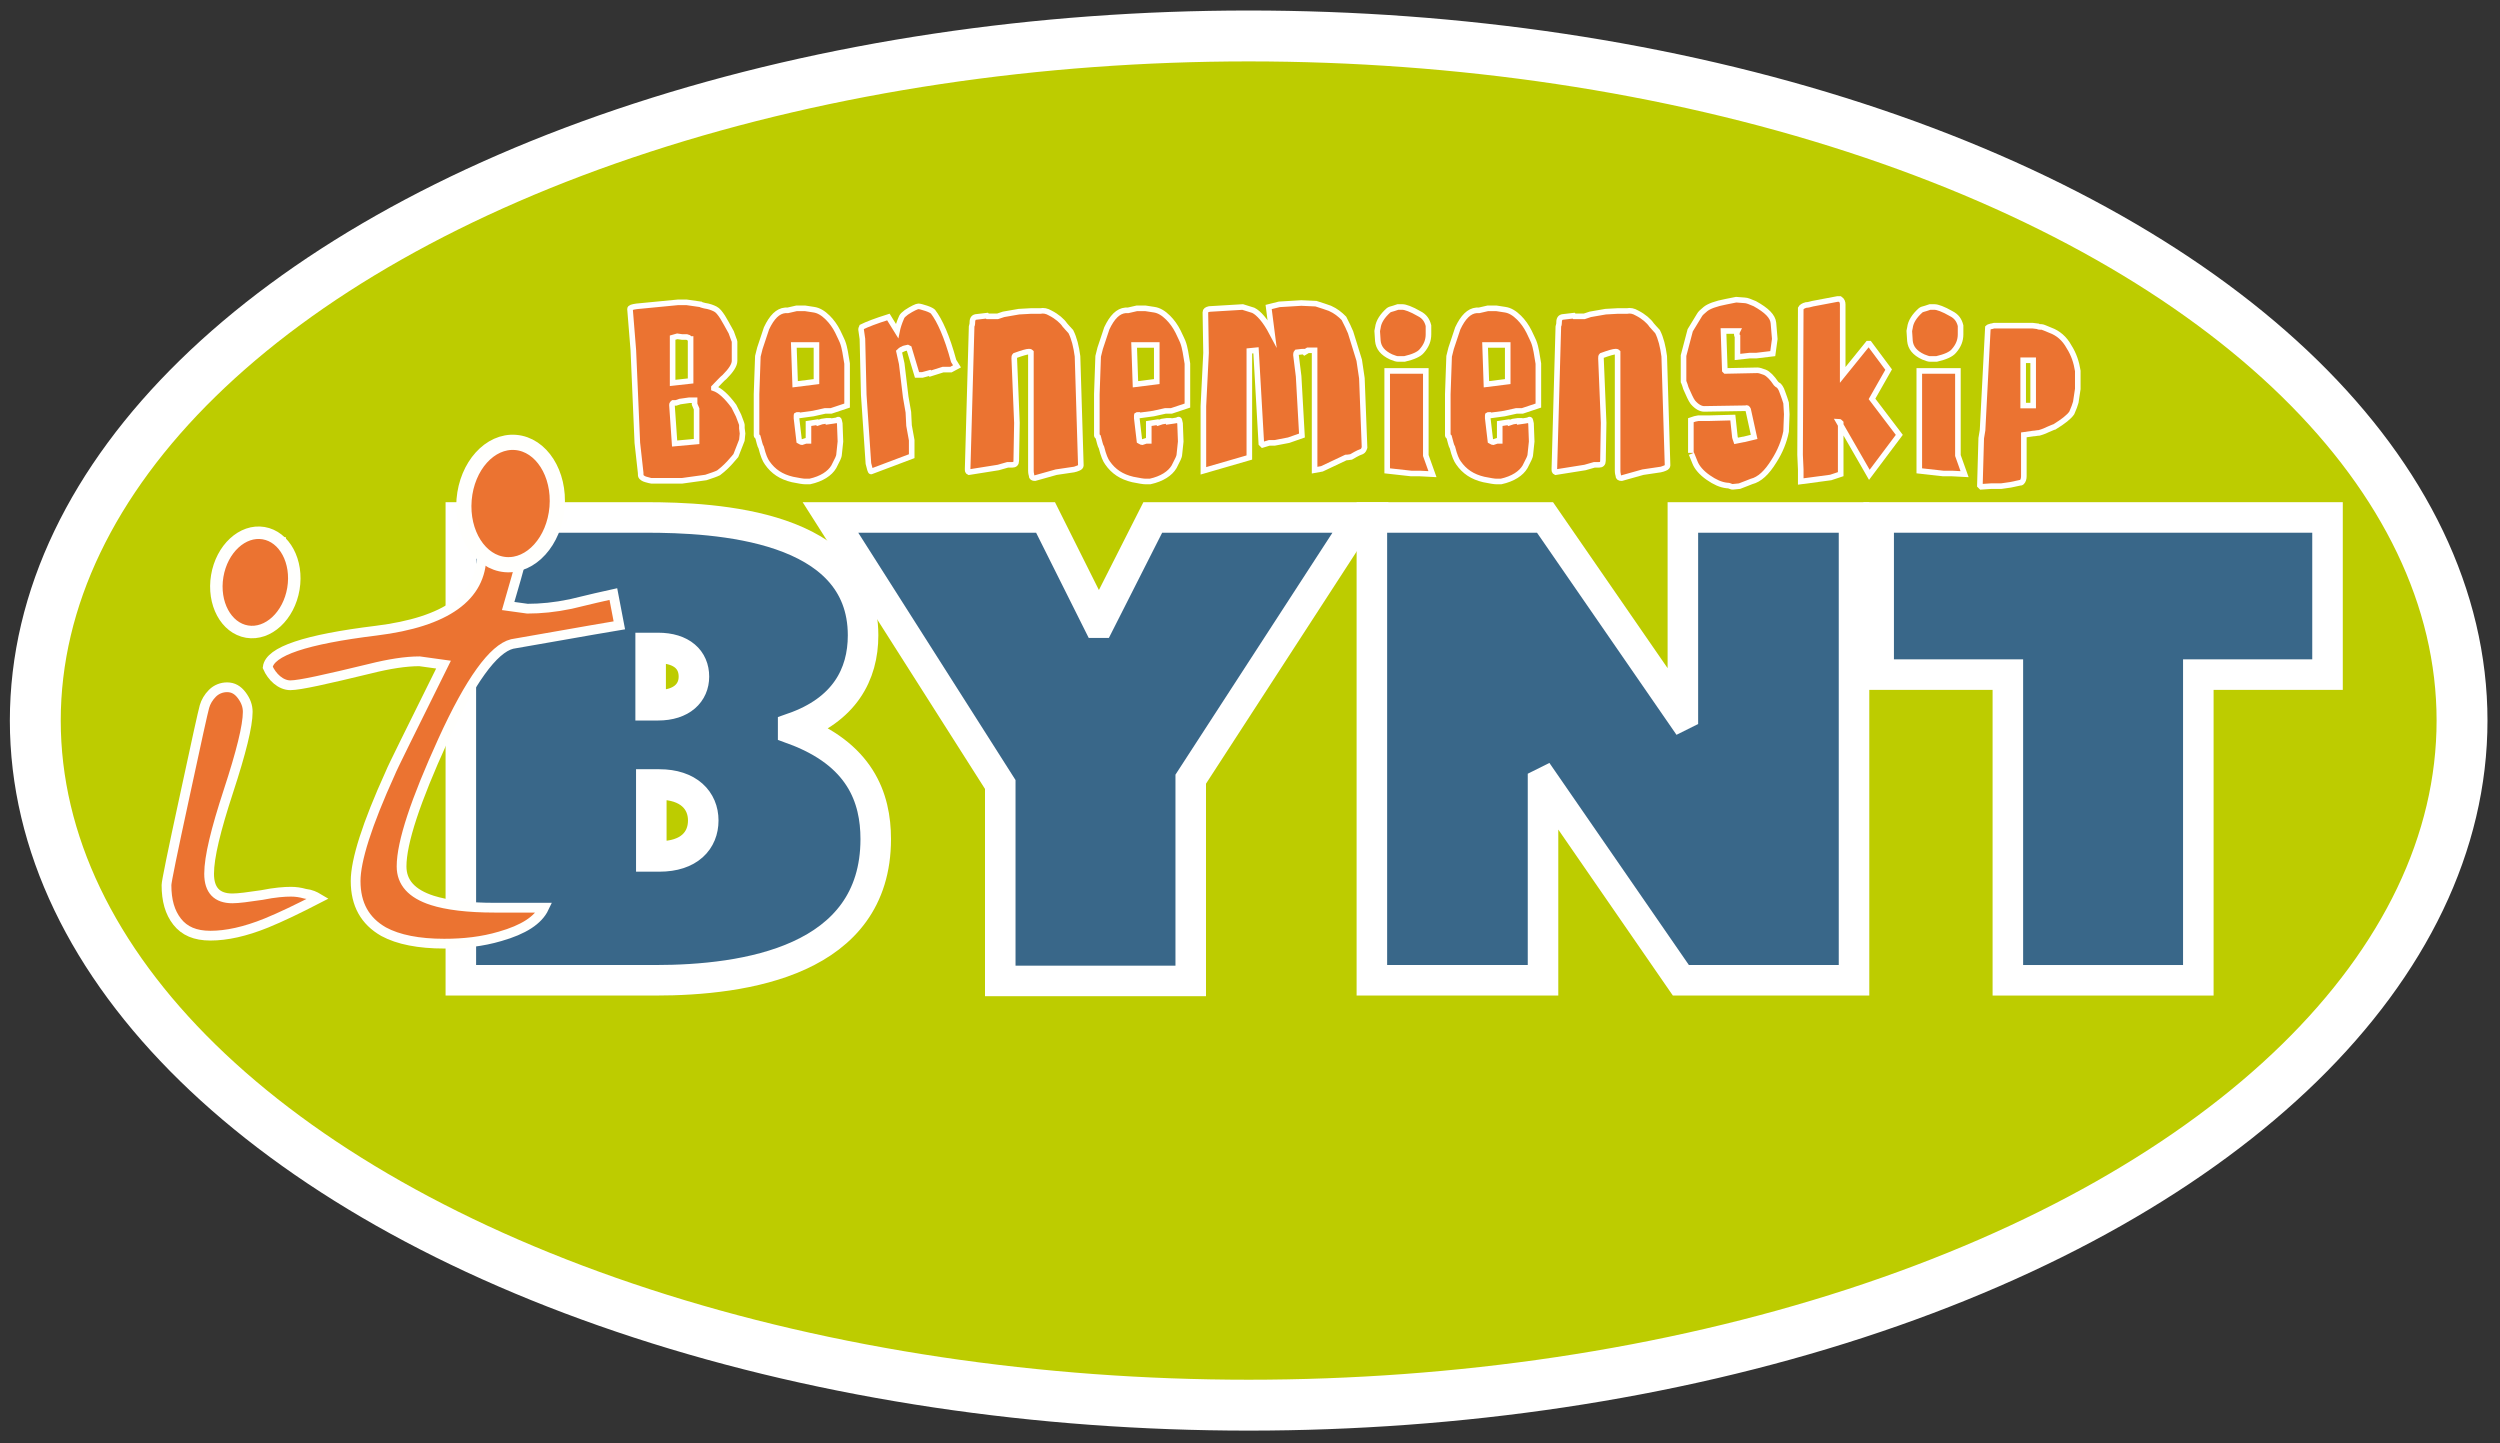 <svg xmlns="http://www.w3.org/2000/svg" xmlns:xlink="http://www.w3.org/1999/xlink" id="Laag_1" x="0px" y="0px" viewBox="0 0 375.4 216.7" style="enable-background:new 0 0 375.4 216.7;" xml:space="preserve">
<rect x="0" y="0" width="375.4" height="216.7" fill="#333333" stroke="none"/>
<style type="text/css">
	.st0{fill:#BDCC00;stroke:#FFFFFF;stroke-width:7.642;stroke-miterlimit:10;}
	.st1{fill:#396789;stroke:#FFFFFF;stroke-width:4.585;stroke-miterlimit:10;}
	.st2{fill:#EB7331;stroke:#FFFFFD;stroke-width:1.464;stroke-miterlimit:10;}
	.st3{fill:#EB7331;stroke:#FFFFFD;stroke-width:2.283;stroke-miterlimit:10;}
	.st4{fill:#EB7331;stroke:#FFFFFD;stroke-width:1.874;stroke-miterlimit:10;}
	.st5{fill:#EB7331;stroke:#FFFFFF;stroke-width:0.839;stroke-miterlimit:10;}
</style>
<ellipse class="st0" cx="187.5" cy="108.2" rx="182.2" ry="102.8"></ellipse>
<g>
	<path class="st1" d="M69.2,77.7H97c10.5,0,32.6,1.1,32.6,17.7c0,5.9-2.8,11.2-10.5,13.9v0.2c10.1,3.7,12.4,10.3,12.4,16.5   c0,18.3-19.6,21.2-33.1,21.2H69.2V77.7z M98.8,105.9c3.6,0,5.4-1.9,5.4-4.3c0-2.5-1.8-4.3-5.4-4.3h-1.1v8.6H98.8z M99,128.6   c4.5,0,6.6-2.4,6.6-5.4c0-3-2.2-5.4-6.6-5.4h-1.2v10.8H99z"></path>
	<path class="st1" d="M150.2,117.8l-25.5-40.1h32.3l7.9,15.8h0.2l8-15.8h31.2L178.8,117v30.3h-28.6V117.8z"></path>
	<path class="st1" d="M206,77.7h26l20.5,29.7l0.2-0.1V77.7h25.7v69.5h-26l-20.5-29.7l-0.2,0.1v29.6H206V77.7z"></path>
	<path class="st1" d="M301.5,101.3h-19.4V77.7h67.4v23.6h-19.4v45.9h-28.6V101.3z"></path>
</g>
<g>
	<g>
		<g>
			<path class="st2" d="M47.8,134.9c-3.1,1.6-5.6,2.8-7.8,3.7c-3.2,1.3-6,1.9-8.4,1.9c-2.3,0-3.9-0.7-5-2.1     c-1.1-1.4-1.6-3.2-1.6-5.5c0-0.5,0.9-4.9,2.7-13.2c1.8-8.4,2.8-12.9,3-13.6c0.2-0.7,0.6-1.4,1.2-2c0.6-0.6,1.4-0.9,2.2-0.9     c0.9,0,1.6,0.4,2.2,1.2c0.6,0.8,0.9,1.6,0.9,2.5c0,2.1-1,6.1-2.9,11.9c-1.9,5.8-2.9,9.9-2.9,12.4c0,2.5,1.2,3.7,3.5,3.7     c0.9,0,2.4-0.2,4.4-0.5c2-0.4,3.4-0.5,4.4-0.5c0.7,0,1.4,0.1,2.1,0.3C46.7,134.3,47.3,134.6,47.8,134.9z M42.2,81.4     c0,1.8-0.1,3.4-0.3,4.9c-0.2,1.5-0.8,3.6-1.7,6.5c-1.9-1.5-3.3-2.9-4.4-4.4c-1-1.4-1.5-2.6-1.5-3.5c0-0.8,0.3-1.5,0.9-2.3     c0.6-0.7,1.6-1.5,3.1-2.2c0.1,0.2,0.6,0.5,1.5,0.6C40.7,81.3,41.5,81.4,42.2,81.4z"></path>
			<path class="st2" d="M93,93.9c-5.4,0.9-10.8,1.9-16.1,2.8c-2.8,0.7-6.3,5.5-10.4,14.5s-6.2,15.3-6.2,18.9c0,2.4,1.5,4.1,4.6,5.1     c2.2,0.7,5.3,1.1,9.4,1.1c1.1,0,2.5,0,4.2,0c1.7,0,2.8,0,3.2,0c-0.9,1.9-3.1,3.3-6.6,4.3c-2.7,0.8-5.5,1.1-8.4,1.1     c-3.8,0-6.9-0.6-9.1-1.8c-2.8-1.6-4.2-4.1-4.2-7.6c0-3.1,1.7-8.5,5.2-16.2c0.3-0.8,3-6.2,8-16.3L63,99.3c-2.1,0-4.6,0.4-7.4,1.1     c-6.6,1.6-10.6,2.5-12,2.5c-0.7,0-1.4-0.3-2-0.8c-0.6-0.5-1.1-1.2-1.4-1.9c0.3-2.4,5.7-4.2,16.3-5.5c10.5-1.3,15.8-5.1,15.8-11.3     c0-1.3,0-2.2,0-2.6c0-0.9,0-1.9,0-2.9c0-1,0-2,0-3.1c0-1.7,0.3-2.9,0.9-3.6c0.6-0.7,1.3-1.1,2.2-1.1c1.6,0,2.7,0.5,3.2,1.5     c0.5,1,0.8,2.4,0.8,4.2c0,2.7-0.5,5.9-1.5,9.6c-0.5,1.9-1.1,3.8-1.6,5.6l2.9,0.4c2,0,4.1-0.2,6.5-0.7c2.9-0.7,5-1.2,6.4-1.5     L93,93.9z"></path>
		</g>
	</g>
	
		<ellipse transform="matrix(8.330854e-02 -0.997 0.997 8.330854e-02 -5.086 145.681)" class="st3" cx="76.6" cy="75.6" rx="9.2" ry="7"></ellipse>
	<ellipse transform="matrix(0.165 -0.986 0.986 0.165 -54.157 110.794)" class="st4" cx="38.3" cy="87.4" rx="7.5" ry="5.8"></ellipse>
</g>
<g>
	<path class="st5" d="M111.5,65.1l-0.1,1c-0.2,0.5-0.5,1.3-0.9,2.3c-0.2,0.2-0.3,0.4-0.6,0.7c-0.5,0.6-1.2,1.3-2,1.9   c-0.4,0.2-1,0.4-1.9,0.7l-3.6,0.5h-4.6c-0.1,0-0.4-0.1-0.8-0.2c-0.4-0.1-0.6-0.3-0.7-0.4c-0.1-0.1-0.1-0.3-0.1-0.6l-0.5-4.5   l-0.6-13.9l-0.5-6.2c0-0.2,0.3-0.3,1-0.4l6.2-0.6l1.3,0l2.1,0.3c0.1,0.1,0.3,0.1,0.6,0.2c0.7,0.1,1.2,0.3,1.6,0.5   c0.4,0.2,0.7,0.6,1.1,1.2c0.3,0.5,0.7,1.2,1.3,2.3c0.3,0.9,0.5,1.3,0.5,1.4v2.9c0,0.6-0.5,1.4-1.5,2.4c-0.4,0.3-0.9,0.9-1.6,1.6   c0,0,0,0,0,0.1c0.9,0.3,1.9,1.2,3,2.7c0.1,0.2,0.3,0.6,0.7,1.4c0.3,0.8,0.5,1.3,0.5,1.4v0.5L111.5,65.1z M103.6,50.9l-0.2-0.2   l-0.3-0.1h-0.7l-0.7-0.1l-0.7,0.2v6.8l2.7-0.3V50.9z M104.6,66.3v-4.9l-0.3-0.7v-0.6h-0.8l-1.4,0.2l-0.6,0.2c-0.1,0-0.3,0-0.4,0   c-0.1,0.1-0.2,0.1-0.2,0.3l0.4,5.8L104.6,66.3z"></path>
	<path class="st5" d="M127.2,54.6v6.3l-2.4,0.8h-0.9l-1.8,0.4l-2.2,0.3c-0.1,0-0.2,0-0.2-0.1c-0.1,0-0.1,0-0.1,0.1v0.4l0.4,3.4   c0.2,0.1,0.3,0.2,0.4,0.2l0.6-0.2h0.4v-2.6l1.3-0.2l0.1,0.1l0.6-0.2l0.7-0.1h0.3l0,0.1l0.7-0.1l0.6-0.1c0.1-0.1,0.2-0.1,0.2-0.1   c0.1,0,0.1,0.2,0.2,0.6l0.1,2.7l-0.2,1.9c0,0.2-0.1,0.5-0.2,0.7l-0.6,1.2c-0.6,1-1.8,1.8-3.6,2.2l-0.7,0c-0.3,0-0.9-0.1-1.9-0.3   c-1.7-0.4-2.9-1.2-3.8-2.5c-0.3-0.4-0.6-1.1-0.9-2.3c-0.2-0.3-0.3-0.9-0.5-1.6c0,0,0,0-0.1-0.1c-0.1,0-0.1-0.1-0.1-0.1v-6.2   l0.2-5.7l0.3-1.2l1-3c0.8-1.7,1.7-2.6,2.8-2.7c0,0,0.1,0,0.2,0c0.1,0,0.2,0,0.2,0l1.3-0.3h1.3l1.3,0.2c0.7,0.1,1.4,0.5,2.1,1.2   c0.6,0.6,1.1,1.3,1.5,2.1c0.4,0.8,0.6,1.3,0.7,1.5c0.2,0.5,0.3,1,0.4,1.5L127.2,54.6z M122.6,51.8h-3.4l0.2,5.9l3.2-0.4V51.8z"></path>
	<path class="st5" d="M143.7,55c-0.2,0.1-0.5,0.3-0.9,0.5h-1.2l-1.9,0.6l-0.1-0.1l-1.1,0.3l-0.8,0l-1.2-4l-0.2-0.1   c-0.4,0.1-0.6,0.1-0.7,0.2c-0.3,0.1-0.5,0.3-0.6,0.4l0.4,1.8l0.6,5l0.4,2.3l0.1,2l0.4,2.2v2.4l-6.1,2.3c-0.1,0-0.2-0.4-0.4-1.2   l-0.7-10.3l-0.2-8.4l-0.2-1.4c0-0.1,0-0.2,0.1-0.4c0.8-0.4,2.1-0.9,4-1.5l1.3,2.1c0.1-0.5,0.3-1.2,0.7-2.1c0.1-0.2,0.3-0.4,0.7-0.7   c0.9-0.6,1.6-0.9,1.8-0.9c0.2,0,0.6,0.1,1.2,0.3c0.6,0.2,0.9,0.4,1,0.5c1,1.3,2.1,3.7,3.1,7.4L143.7,55z"></path>
	<path class="st5" d="M162.3,69.9c0,0.1-0.1,0.3-0.4,0.4c-0.3,0.1-0.5,0.2-0.6,0.2l-2.7,0.4l-3.2,0.9c-0.3,0-0.5-0.1-0.5-0.4   c0-0.1-0.1-0.3-0.1-0.7V52.9c-0.1-0.1-0.2-0.1-0.3-0.1c-0.3,0-1,0.2-2.1,0.6c-0.1,0.1-0.1,0.2-0.1,0.4l0.4,9.7l-0.1,5.7   c0,0.4-0.2,0.6-0.6,0.6h-0.7l-1.4,0.4l-4.4,0.7c-0.2-0.1-0.2-0.2-0.2-0.5l0.6-21.4c0-0.1,0.1-0.2,0.1-0.4c0-0.6,0.1-0.9,0.5-1   l1.7-0.2l0.1,0.1h1.5l0.9-0.3l2.3-0.4l1.8-0.1l0.2,0h1.2c0.5-0.1,1,0,1.5,0.3c1,0.5,1.8,1.2,2.2,1.8c0.2,0.2,0.5,0.6,0.9,1   c0.5,1,0.8,2.2,1,3.7L162.3,69.9z"></path>
	<path class="st5" d="M178.3,54.6v6.3l-2.4,0.8H175l-1.8,0.4l-2.2,0.3c-0.1,0-0.2,0-0.2-0.1c-0.1,0-0.1,0-0.1,0.1v0.4l0.4,3.4   c0.2,0.1,0.3,0.2,0.4,0.2l0.6-0.2h0.4v-2.6l1.3-0.2l0.1,0.1l0.6-0.2l0.7-0.1h0.3l0,0.1l0.7-0.1l0.6-0.1c0.1-0.1,0.2-0.1,0.2-0.1   c0.1,0,0.1,0.2,0.2,0.6l0.1,2.7l-0.2,1.9c0,0.2-0.1,0.5-0.2,0.7l-0.6,1.2c-0.6,1-1.8,1.8-3.6,2.2l-0.7,0c-0.3,0-0.9-0.1-1.9-0.3   c-1.7-0.4-2.9-1.2-3.8-2.5c-0.3-0.4-0.6-1.1-0.9-2.3c-0.2-0.3-0.3-0.9-0.5-1.6c0,0,0,0-0.1-0.1c-0.1,0-0.1-0.1-0.1-0.1v-6.2   l0.2-5.7l0.3-1.2l1-3c0.8-1.7,1.7-2.6,2.8-2.7c0,0,0.1,0,0.2,0c0.1,0,0.2,0,0.2,0l1.3-0.3h1.3l1.3,0.2c0.7,0.1,1.4,0.5,2.1,1.2   c0.6,0.6,1.1,1.3,1.5,2.1c0.4,0.8,0.6,1.3,0.7,1.5c0.2,0.5,0.3,1,0.4,1.5L178.3,54.6z M173.7,51.8h-3.4l0.2,5.9l3.2-0.4V51.8z"></path>
	<path class="st5" d="M204.9,67.2c-0.1,0.3-0.2,0.5-0.4,0.6L204,68c-0.2,0.1-0.6,0.3-1.1,0.6c-0.1,0-0.4,0.1-0.8,0.1l-3.6,1.7   l-1.1,0.2V52.6h-1l-0.5,0.3l-0.1-0.1c-0.1,0-0.4,0-1.1,0.1h0c0,0-0.1,0.1-0.1,0.4l0.4,3.2l0.5,8.9l-2,0.7l-2.1,0.4h-0.8l-1,0.3   l-0.2-0.2l-0.8-14l-1,0.1v16l-6.9,2V61l0.4-8l-0.1-6.1c0-0.3,0.2-0.4,0.6-0.5l5-0.3l1.6,0.5c0.8,0.4,1.8,1.5,2.8,3.4l-0.5-3.9   l1.6-0.4l3.3-0.2l2.2,0.1c0.9,0.3,1.6,0.5,2.1,0.7c0.9,0.4,1.5,0.9,2.1,1.5c0.1,0.2,0.3,0.6,0.6,1.2c0.1,0.2,0.2,0.5,0.4,0.9   c0.3,0.9,0.7,2.3,1.3,4.2l0.4,2.7L204.9,67.2z"></path>
	<path class="st5" d="M214.5,50.2c0,0.9-0.3,1.7-1,2.5c-0.4,0.5-1.3,0.9-2.6,1.2h-1c-0.2,0-0.5-0.1-1-0.3c-1.3-0.6-1.9-1.4-2-2.4   l-0.1-1.5l0.1-0.5c0.1-0.9,0.7-1.8,1.6-2.6c0.1-0.1,0.4-0.2,0.8-0.3l0.6-0.2h0.7c0.4,0,1.3,0.3,2.5,1c0.8,0.4,1.2,1,1.4,1.8V50.2z    M215.1,71.2l-1.9-0.1h-1.3l-3.6-0.4v-15h5.8v12.7L215.1,71.2z"></path>
	<path class="st5" d="M231,54.6v6.3l-2.4,0.8h-0.9l-1.8,0.4l-2.2,0.3c-0.1,0-0.2,0-0.2-0.1c-0.1,0-0.1,0-0.1,0.1v0.4l0.4,3.4   c0.2,0.1,0.3,0.2,0.4,0.2l0.6-0.2h0.4v-2.6l1.3-0.2l0.1,0.1l0.6-0.2l0.7-0.1h0.3l0,0.1l0.7-0.1l0.6-0.1c0.1-0.1,0.2-0.1,0.2-0.1   c0.1,0,0.1,0.2,0.2,0.6l0.1,2.7l-0.2,1.9c0,0.2-0.1,0.5-0.2,0.7l-0.6,1.2c-0.6,1-1.8,1.8-3.6,2.2l-0.7,0c-0.3,0-0.9-0.1-1.9-0.3   c-1.7-0.4-2.9-1.2-3.8-2.5c-0.3-0.4-0.6-1.1-0.9-2.3c-0.2-0.3-0.3-0.9-0.5-1.6c0,0,0,0-0.1-0.1c-0.1,0-0.1-0.1-0.1-0.1v-6.2   l0.2-5.7l0.3-1.2l1-3c0.8-1.7,1.7-2.6,2.8-2.7c0,0,0.1,0,0.2,0c0.1,0,0.2,0,0.2,0l1.3-0.3h1.3l1.3,0.2c0.7,0.1,1.4,0.5,2.1,1.2   c0.6,0.6,1.1,1.3,1.5,2.1c0.4,0.8,0.6,1.3,0.7,1.5c0.2,0.5,0.3,1,0.4,1.5L231,54.6z M226.4,51.8H223l0.2,5.9l3.2-0.4V51.8z"></path>
	<path class="st5" d="M250.4,69.9c0,0.1-0.1,0.3-0.4,0.4c-0.3,0.1-0.5,0.2-0.6,0.2l-2.7,0.4l-3.2,0.9c-0.3,0-0.5-0.1-0.5-0.4   c0-0.1-0.1-0.3-0.1-0.7V52.9c-0.1-0.1-0.2-0.1-0.3-0.1c-0.3,0-1,0.2-2.1,0.6c-0.1,0.1-0.1,0.2-0.1,0.4l0.4,9.7l-0.1,5.7   c0,0.4-0.2,0.6-0.6,0.6h-0.7l-1.4,0.4l-4.4,0.7c-0.2-0.1-0.2-0.2-0.2-0.5l0.6-21.4c0-0.1,0.1-0.2,0.1-0.4c0-0.6,0.1-0.9,0.5-1   l1.7-0.2l0.1,0.1h1.5l0.9-0.3l2.3-0.4l1.8-0.1l0.2,0h1.2c0.5-0.1,1,0,1.5,0.3c1,0.5,1.8,1.2,2.2,1.8c0.2,0.2,0.5,0.6,0.9,1   c0.5,1,0.8,2.2,1,3.7L250.4,69.9z"></path>
	<path class="st5" d="M268.3,62.2l-0.1,2.6c-0.3,1.5-0.9,3-1.8,4.4c-1.1,1.8-2.2,2.8-3.4,3.1c-0.2,0.1-0.8,0.3-1.8,0.7l-1,0.1   c-0.1,0-0.2,0-0.4-0.1c-0.2-0.1-0.4-0.1-0.5-0.1c-0.9-0.1-1.8-0.5-2.8-1.2c-1-0.7-1.7-1.5-2-2.3c-0.4-1-0.6-1.5-0.6-1.4v-4.9   l0.6-0.2l0.5-0.1h1.5l3.7-0.1l0.3,2.8c0,0.2,0.1,0.4,0.2,0.7l1-0.2c0.2,0,0.8-0.2,1.7-0.4c-0.2-0.9-0.5-2.3-0.9-4.1   c-0.1-0.2-0.2-0.3-0.3-0.2l-6.3,0.1c-0.5,0-1.1-0.3-1.7-1c-0.3-0.4-0.6-1.1-1-2c0,0-0.1-0.2-0.2-0.6c-0.1-0.3-0.2-0.5-0.2-0.5v-3.9   l1-3.8l1.4-2.3c0.1-0.2,0.4-0.5,0.9-0.9c0.5-0.4,1.5-0.8,3.1-1.1l1.5-0.3l1.3,0.1c0.3,0,0.8,0.2,1.5,0.5c1.8,1,2.7,1.9,2.8,2.9   l0.2,2.4l-0.3,2.2l-2.5,0.3h-1l-1.8,0.2v-3.1c-0.1-0.1-0.1-0.3-0.1-0.3c0-0.1,0-0.3,0.1-0.5h-2.1l0.2,5.9l0.1,0.1l4.8-0.1   c0.2,0,0.6,0.1,1.1,0.3c0.5,0.2,1.1,0.8,1.7,1.7c0.1,0.1,0.2,0.2,0.4,0.3c0.2,0.2,0.3,0.4,0.4,0.6c0.1,0.3,0.4,1,0.7,2L268.3,62.2z   "></path>
	<path class="st5" d="M285.2,65.3l-4.5,6l-4.6-8c0.1,0,0.2,0.1,0.3,0.2v7.7l-1.5,0.5l-4.5,0.6c0,0,0-0.2,0-0.6v-1.2l-0.1-2.2l0.1-22   c0.1-0.2,0.4-0.4,0.8-0.5c0.3,0,0.6-0.1,1-0.2l3.7-0.7h0.4c0.3,0.2,0.4,0.5,0.4,0.8v10.6l3.8-4.7h0.2l2.9,3.9l-2.5,4.4L285.2,65.3z   "></path>
	<path class="st5" d="M294.4,50.2c0,0.9-0.3,1.7-1,2.5c-0.4,0.5-1.3,0.9-2.6,1.2h-1c-0.2,0-0.5-0.1-1-0.3c-1.3-0.6-1.9-1.4-2-2.4   l-0.1-1.5l0.1-0.5c0.1-0.9,0.7-1.8,1.6-2.6c0.1-0.1,0.4-0.2,0.8-0.3l0.6-0.2h0.7c0.4,0,1.3,0.3,2.5,1c0.8,0.4,1.2,1,1.4,1.8V50.2z    M295,71.2l-1.9-0.1h-1.3l-3.6-0.4v-15h5.8v12.7L295,71.2z"></path>
	<path class="st5" d="M312,56.8v1.6l-0.3,2c-0.1,0.4-0.3,0.9-0.6,1.6c-0.4,0.6-1.3,1.3-2.6,2.1c-0.1,0-0.5,0.2-1,0.4   c-0.2,0.1-0.6,0.3-1.3,0.5c-0.3,0-0.6,0.1-0.9,0.1l-1.4,0.2v6.2c0,0.4-0.1,0.7-0.3,0.9c-0.1,0.1-0.2,0.1-0.3,0.1l-1.4,0.3l-1.4,0.2   h-1.5l-1.5,0.1l-0.2-0.2l0.2-7.1l0.2-1.2l0.8-15.4c0.1-0.1,0.2-0.1,0.5-0.2c0.2,0,0.3-0.1,0.4-0.1h0.3h5.5l0.8,0.1   c0.1,0.1,0.3,0.1,0.6,0.1c0.1,0,0.6,0.2,1.3,0.5c1.1,0.4,2.1,1.2,2.8,2.5c0.7,1.1,1.1,2.3,1.3,3.6L312,56.8z M305.3,54.1h-1.5v6.8   h1.5V54.1z"></path>
</g>
</svg>